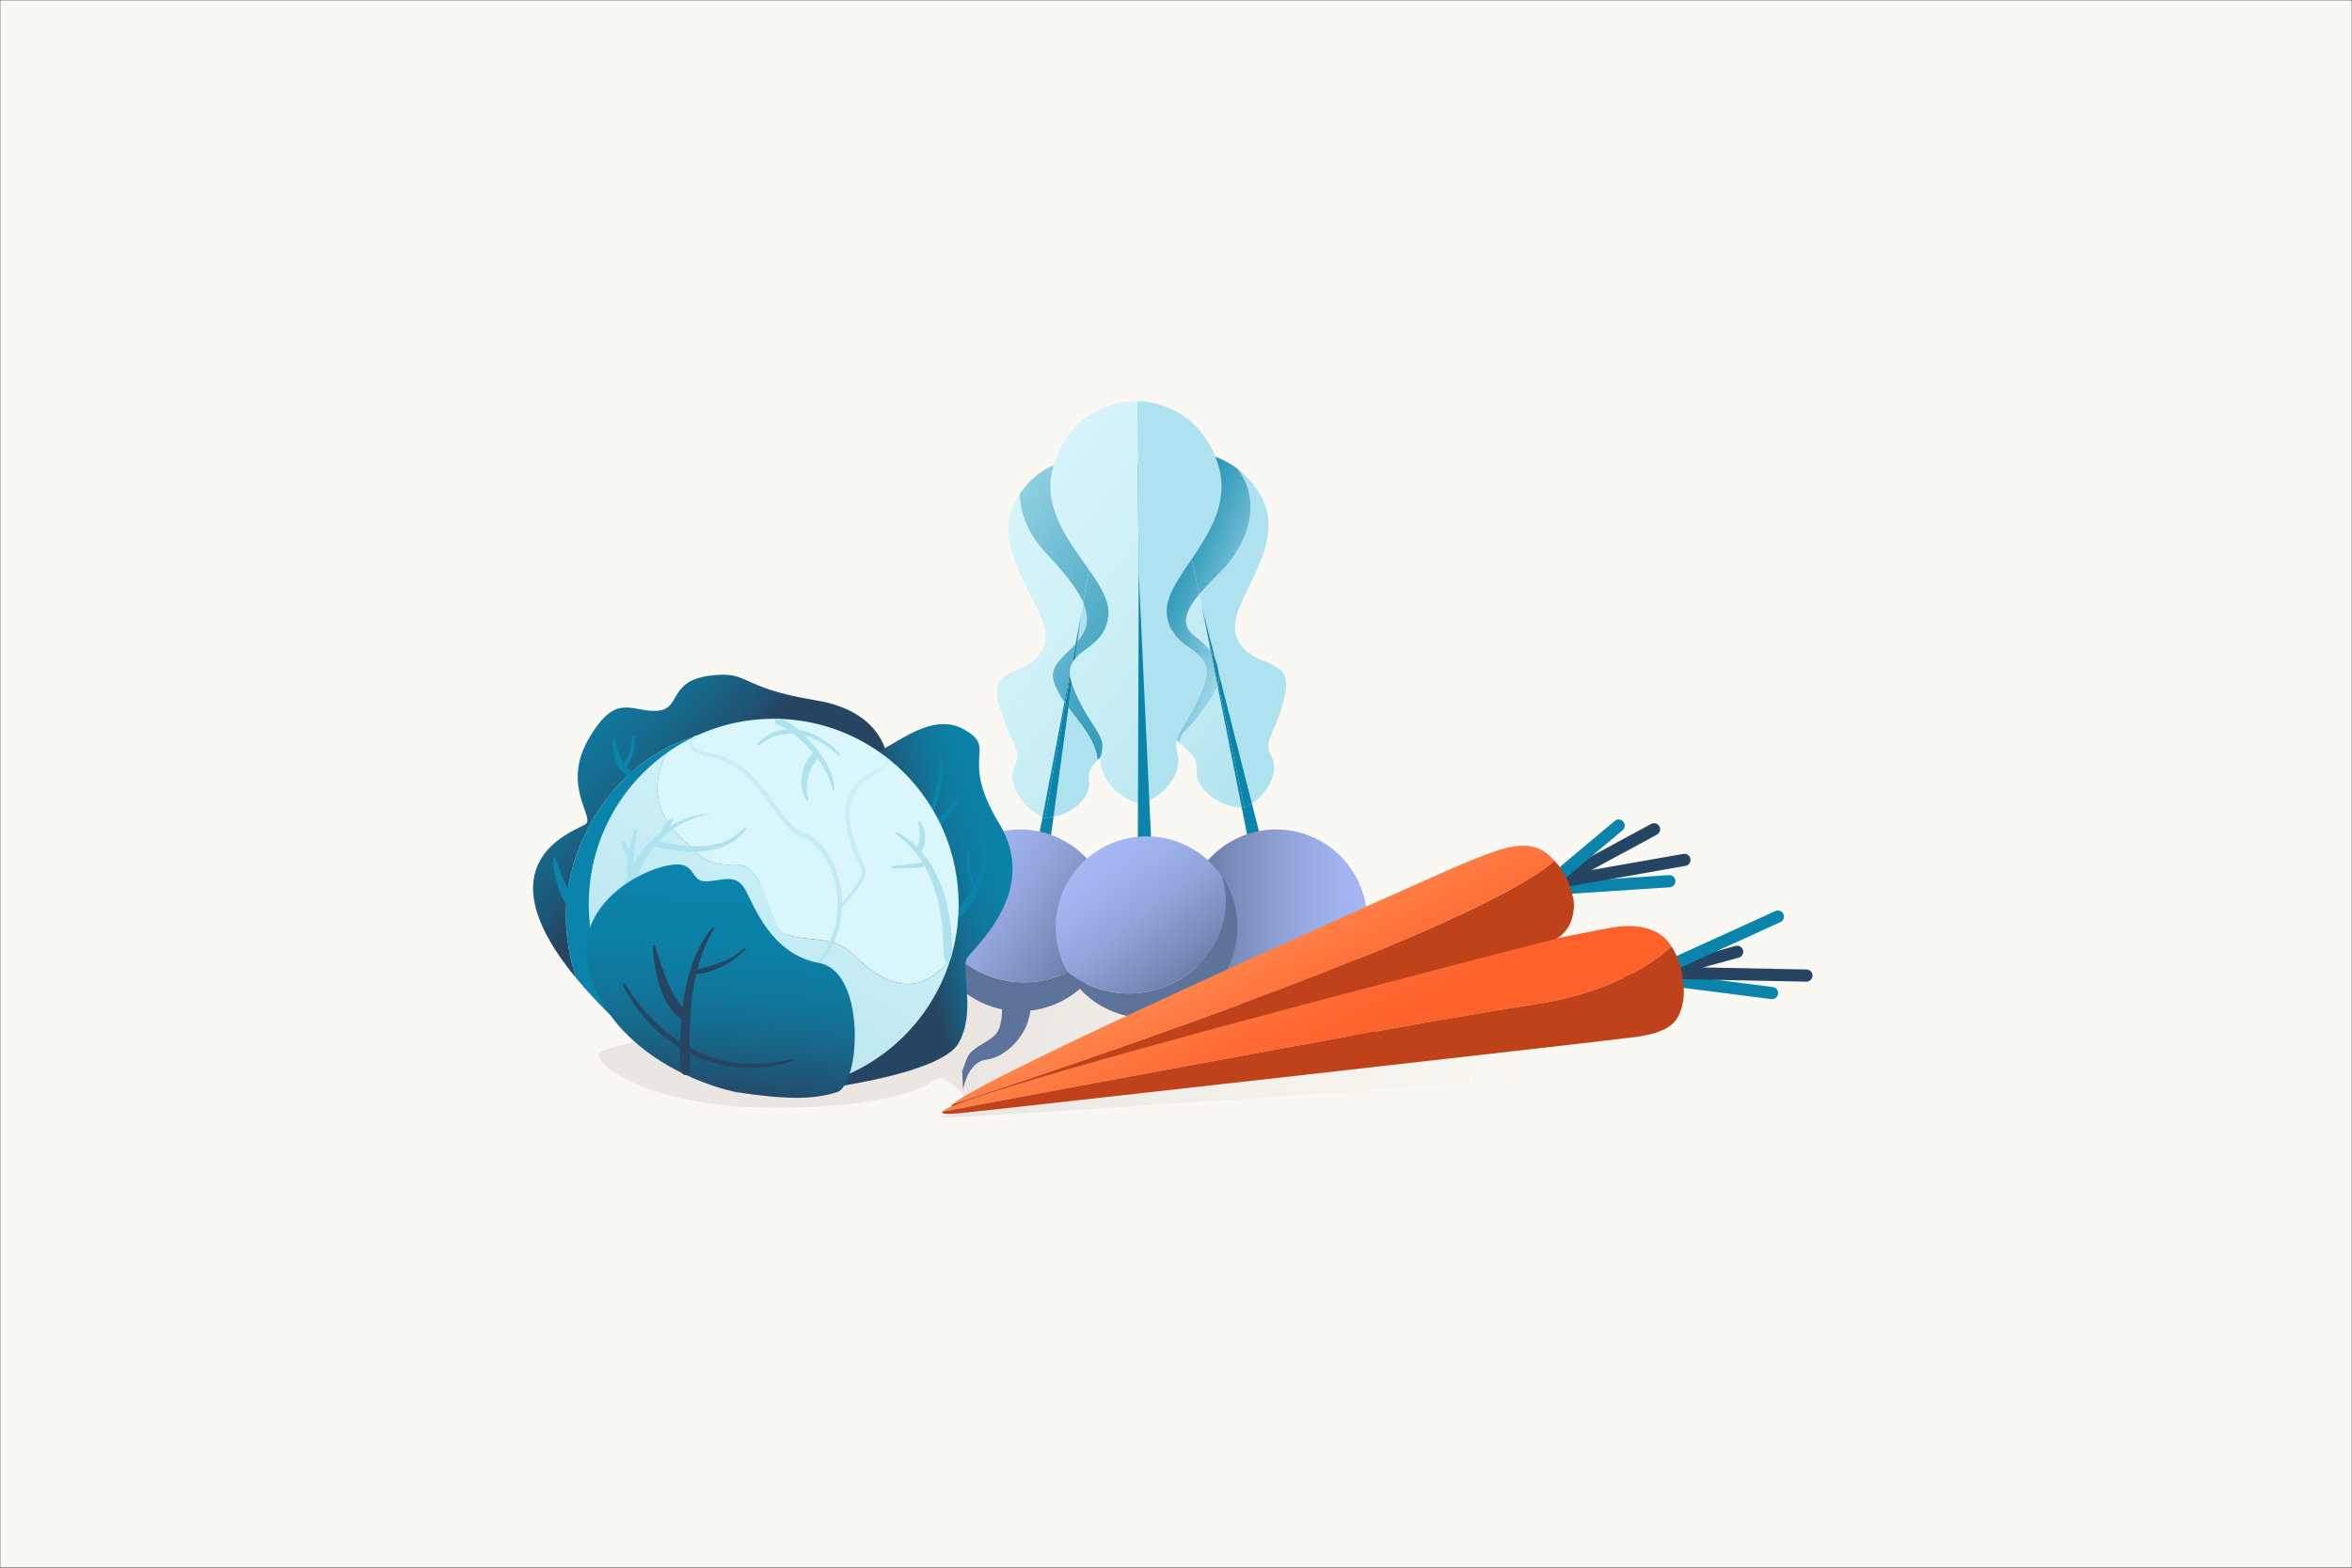 <svg width="1080" height="720" viewBox="0 0 1080 720" fill="none" xmlns="http://www.w3.org/2000/svg">
<rect x="0" y="0" width="1080" height="720" fill="#333333" stroke="none"/>
<g clip-path="url(#clip0_226_2321)">
<mask id="mask0_226_2321" style="mask-type:luminance" maskUnits="userSpaceOnUse" x="0" y="0" width="1080" height="720">
<path d="M1080 0H0V720H1080V0Z" fill="white"/>
</mask>
<g mask="url(#mask0_226_2321)">
<path d="M1080 0H0V720H1080V0Z" fill="#FAF8F2"/>
</g>
<g clip-path="url(#clip1_226_2321)">
<path d="M864 36H216V684H864V36Z" fill="#FAF8F2"/>
<path d="M300.176 477.971C300.176 477.971 290.308 477.43 276.047 482.877C269.432 485.403 291.514 507.676 351.25 508.643C410.985 509.61 426.831 497.357 426.831 497.357C426.831 497.357 431.354 493.697 434.059 495.925C436.764 498.153 447.584 503.795 442.97 510.521C442.97 510.521 429.852 512.156 432.273 513.27C434.695 514.384 753.212 492.212 753.212 492.212C753.212 492.212 798.828 489.666 793.948 483.301C789.069 476.936 775.671 469.728 745.998 464.421C716.326 459.114 469.7 422.621 422.521 431.532C375.341 440.443 300.176 477.971 300.176 477.971Z" fill="url(#paint0_linear_226_2321)"/>
<path d="M496.46 282.108L494.741 294.715C495.911 293.307 496.97 291.783 497.787 290.07C499.734 285.987 499.406 281.623 497.382 276.865L496.374 282.557L496.46 282.108Z" fill="#AFE2EF"/>
<path d="M540.325 244.365C536.022 219.125 514.17 212.656 508.964 211.463L497.382 276.866C499.406 281.623 499.734 285.988 497.787 290.07C496.97 291.783 495.911 293.307 494.741 294.715L490.608 325.033C496.247 332.653 502.962 339.84 504 349.084C507.11 345.895 511.767 341.916 517.003 333.981C527.111 318.663 505.298 318.139 505.925 301.449C506.551 284.76 545.216 273.065 540.325 244.365Z" fill="url(#paint1_linear_226_2321)"/>
<path d="M483.776 375.154C493.09 373.307 501.165 365.927 500.127 358.478C499.55 354.335 501.106 352.051 504 349.084C502.963 339.84 496.247 332.653 490.608 325.033L483.776 375.154Z" fill="#AFE2EF"/>
<path d="M497.382 276.865L508.964 211.463C508.251 211.3 507.842 211.233 507.842 211.233L507.839 211.254C505.561 210.75 481.954 206.115 468.173 226.986C468.406 234.419 470.935 244.094 479.899 253.67C488.098 262.428 494.483 270.05 497.382 276.865Z" fill="url(#paint2_linear_226_2321)"/>
<path d="M484.237 314.157C481.101 305.941 488.325 301.898 493.865 295.732L496.374 282.558L497.382 276.865C494.483 270.05 488.098 262.428 479.899 253.67C470.935 244.094 468.406 234.419 468.173 226.986C467.662 227.76 467.16 228.559 466.678 229.404C452.517 254.226 484.636 280.326 479.635 296.126C474.635 311.925 454.132 303.838 458.427 322.087C462.722 340.336 469.948 344.012 465.957 351.55C462.073 358.888 468.924 370.663 478.714 375.279L488.773 322.466C486.955 319.813 485.351 317.077 484.237 314.157Z" fill="url(#paint3_linear_226_2321)"/>
<path d="M484.237 314.157C485.351 317.077 486.955 319.813 488.773 322.466L493.865 295.732C488.325 301.898 481.101 305.941 484.237 314.157Z" fill="url(#paint4_linear_226_2321)"/>
<path d="M479.523 375.613L479.514 375.662C479.242 375.547 478.982 375.405 478.714 375.279L473.203 404.213L479.671 405.269L483.776 375.154C482.5 375.407 481.202 375.562 479.899 375.593C479.774 375.595 479.649 375.612 479.523 375.613Z" fill="#0B84AB"/>
<path d="M489.199 323.076C489.659 323.732 490.129 324.384 490.608 325.033L494.741 294.715C494.526 294.975 494.307 295.23 494.085 295.482L489.199 323.076Z" fill="#0B84AB"/>
<path d="M489.199 323.076L479.899 375.593C481.202 375.561 482.5 375.407 483.776 375.154L490.608 325.033C490.129 324.384 489.659 323.732 489.199 323.076Z" fill="#0B84AB"/>
<path d="M496.374 282.558L494.085 295.482C494.307 295.23 494.526 294.975 494.741 294.716L496.46 282.108L496.374 282.558Z" fill="#0B84AB"/>
<path d="M496.374 282.558L493.865 295.732C493.939 295.65 494.012 295.565 494.085 295.482L496.374 282.558Z" fill="#0B84AB"/>
<path d="M493.865 295.732L488.773 322.466C488.913 322.67 489.057 322.873 489.199 323.076L494.085 295.481C494.012 295.565 493.939 295.65 493.865 295.732Z" fill="#0B84AB"/>
<path d="M479.523 375.613C479.649 375.612 479.774 375.595 479.899 375.593L489.199 323.076C489.057 322.873 488.913 322.67 488.773 322.466L478.714 375.278C478.982 375.404 479.242 375.547 479.514 375.662L479.523 375.613Z" fill="#0B84AB"/>
<path d="M557.885 302.173L559.571 308.816C559.474 306.798 559.114 304.613 557.885 302.173Z" fill="#0B84AB"/>
<path d="M567.762 292.352C562.09 276.644 593.555 251.312 578.266 226.537C575.33 221.78 571.954 218.167 568.415 215.432C580.334 231.711 571.312 249.533 564.358 258.384C561.536 261.975 555.373 267.311 550.668 272.936L551.829 278.416L551.74 277.966L557.885 302.173C559.114 304.612 559.474 306.798 559.571 308.816L574.846 368.986C582.788 363.783 587.51 353.916 583.757 347.398C579.426 339.878 586.592 336.352 590.224 318.362C593.856 300.372 573.435 308.06 567.762 292.352Z" fill="#AFE2EF"/>
<path d="M548.305 291.892C551.83 294.519 554.258 296.9 555.93 299.085L551.829 278.416L550.668 272.937C545.036 279.67 541.495 286.819 548.305 291.892Z" fill="url(#paint5_linear_226_2321)"/>
<path d="M544.286 335.593C546.587 333.913 556.748 321.666 559.109 315.108L555.93 299.085C554.258 296.9 551.83 294.519 548.305 291.892C541.495 286.819 545.036 279.67 550.668 272.937L536.861 207.783C536.139 207.899 535.734 207.99 535.734 207.99L535.739 208.011C533.353 208.411 508.027 213.28 504.379 240.262C500.551 268.582 540.11 280.746 541.394 297.267C542.678 313.789 520.639 313.974 531.459 329.284C535.347 334.786 538.877 338.396 541.769 341.164C542.059 339.28 542.729 336.73 544.286 335.593Z" fill="url(#paint6_linear_226_2321)"/>
<path d="M544.286 335.593C542.729 336.73 542.059 339.28 541.769 341.164C546.924 346.098 550.042 348.344 549.48 353.779C548.628 362.038 559.393 370.388 570.199 370.998L559.109 315.108C556.748 321.666 546.587 333.913 544.286 335.593Z" fill="url(#paint7_linear_226_2321)"/>
<path d="M571.075 371.005L571.085 371.054C570.79 371.049 570.495 371.015 570.199 370.998L575.932 399.89L582.324 398.445L574.846 368.986C573.758 369.699 572.612 370.329 571.416 370.846C571.301 370.895 571.191 370.957 571.075 371.005Z" fill="#0B84AB"/>
<path d="M559.403 314.156C559.535 313.643 559.61 313.173 559.604 312.768C559.583 311.51 559.637 310.202 559.571 308.816L557.885 302.173C557.471 301.351 556.958 300.5 556.322 299.617L559.403 314.156Z" fill="#0B84AB"/>
<path d="M557.885 302.173L551.74 277.966L551.829 278.416L556.322 299.617C556.958 300.5 557.471 301.351 557.885 302.173Z" fill="#0B84AB"/>
<path d="M559.604 312.768C559.61 313.173 559.535 313.643 559.403 314.157L571.416 370.846C572.612 370.329 573.758 369.699 574.846 368.986L559.571 308.816C559.638 310.202 559.583 311.51 559.604 312.768Z" fill="#0B84AB"/>
<path d="M556.322 299.617L551.829 278.417L555.93 299.085C556.067 299.264 556.195 299.441 556.322 299.617Z" fill="#0B84AB"/>
<path d="M571.075 371.005C571.191 370.957 571.301 370.895 571.416 370.845L559.403 314.156C559.325 314.458 559.229 314.774 559.109 315.108L570.199 370.998C570.495 371.015 570.79 371.049 571.085 371.054L571.075 371.005Z" fill="#0B84AB"/>
<path d="M555.93 299.085L559.109 315.108C559.229 314.774 559.325 314.459 559.403 314.156L556.322 299.617C556.195 299.441 556.067 299.264 555.93 299.085Z" fill="#0B84AB"/>
<path d="M564.358 258.384C571.312 249.534 580.334 231.711 568.415 215.432C555.744 205.641 540.983 207.123 536.861 207.783L550.668 272.937C555.373 267.311 561.536 261.975 564.358 258.384Z" fill="url(#paint8_linear_226_2321)"/>
<path d="M535.806 282.581C533.34 264.321 569.236 242.732 559.12 212.705C550.222 186.298 527.519 184.303 522.174 184.206L523.886 369.047C534.476 366.281 543.36 354.738 540.634 345.816C537.868 336.763 545.6 334.296 552.719 315.344C559.839 296.391 538.272 300.84 535.806 282.581Z" fill="#AFE2EF"/>
<path d="M521.028 184.214L521.028 184.238C518.607 184.214 492.78 184.634 483.868 213.408C474.515 243.609 510.95 264.551 508.947 282.85C506.944 301.15 485.269 297.088 492.868 315.909C500.466 334.73 508.258 337.057 505.722 346.158C503.187 355.258 512.664 366.862 523.52 369.211L523.52 369.155C523.643 369.126 523.763 369.079 523.886 369.047L522.174 184.206C521.442 184.193 521.028 184.214 521.028 184.214Z" fill="url(#paint9_linear_226_2321)"/>
<path d="M522.41 401.556L522.917 263.764L529.316 401.409L522.41 401.556Z" fill="#0B84AB"/>
<path d="M602.515 447.361C580.329 456.973 554.972 447.751 545.879 426.763C545.252 425.316 544.728 423.851 544.286 422.374C544.412 406.362 553.788 391.16 569.426 384.385C590.574 375.222 615.146 384.939 624.309 406.087C626.233 410.528 627.314 415.12 627.643 419.689C624.012 431.497 615.141 441.89 602.515 447.361Z" fill="url(#paint10_linear_226_2321)"/>
<path d="M544.286 422.374C544.728 423.851 545.252 425.316 545.879 426.763C554.972 447.751 580.329 456.973 602.515 447.361C615.142 441.891 624.012 431.497 627.643 419.689C628.877 436.876 619.314 453.732 602.607 460.971C581.458 470.133 556.886 460.417 547.724 439.268C545.336 433.758 544.242 428.016 544.286 422.374Z" fill="#5E7399"/>
<path d="M611.264 449.571C611.264 449.571 611.556 457.775 614.846 463.015C618.136 468.254 628.271 468.307 631.355 473.635L634.44 478.964C634.44 478.964 635.217 484.181 635.421 487.425C635.421 487.425 631.4 475.282 622.609 475.758C613.818 476.235 600.893 467.394 598.69 455.018C596.487 442.643 611.264 449.571 611.264 449.571Z" fill="#BF421B"/>
<path d="M459.926 458.964C459.926 458.964 460.978 467.106 458.588 472.813C456.197 478.519 446.208 480.226 444.035 485.987L441.862 491.748C441.862 491.748 441.947 497.022 442.276 500.256C442.276 500.256 444.259 487.619 453.01 486.653C461.761 485.687 473.068 474.854 473.22 462.285C473.372 449.716 459.926 458.964 459.926 458.964Z" fill="#5E7399"/>
<path d="M510.188 422.374C509.746 423.851 509.222 425.316 508.595 426.763C499.502 447.751 474.145 456.973 451.959 447.361C439.333 441.891 430.462 431.497 426.831 419.689C425.597 436.876 435.16 453.732 451.867 460.971C473.016 470.133 497.588 460.417 506.75 439.268C509.138 433.758 510.232 428.016 510.188 422.374Z" fill="#5E7399"/>
<path d="M451.959 447.361C474.145 456.973 499.502 447.751 508.595 426.763C509.222 425.316 509.746 423.851 510.188 422.374C510.062 406.362 500.686 391.16 485.048 384.385C463.9 375.222 439.328 384.939 430.165 406.087C428.241 410.528 427.16 415.12 426.831 419.689C430.462 431.497 439.333 441.89 451.959 447.361Z" fill="url(#paint11_linear_226_2321)"/>
<path d="M561.085 402.512C561.533 403.987 561.907 405.498 562.185 407.05C566.212 429.566 550.182 451.27 526.381 455.527C512.835 457.95 499.698 454.194 490.144 446.362C498.618 461.366 515.905 470.124 533.829 466.918C556.517 462.86 571.62 441.178 567.562 418.49C566.504 412.579 564.242 407.189 561.085 402.512Z" fill="#5E7399"/>
<path d="M526.381 455.527C550.182 451.27 566.212 429.566 562.185 407.05C561.907 405.498 561.533 403.987 561.085 402.512C552.128 389.24 535.91 381.757 519.134 384.758C496.446 388.816 481.343 410.498 485.401 433.186C486.253 437.95 487.891 442.374 490.144 446.362C499.698 454.194 512.835 457.95 526.381 455.527Z" fill="url(#paint12_linear_226_2321)"/>
<path d="M710.043 411.219C708.585 411.219 707.357 410.086 707.261 408.61C707.158 407.071 708.324 405.741 709.863 405.64L766.346 401.924C767.869 401.833 769.215 402.987 769.316 404.527C769.418 406.066 768.252 407.396 766.713 407.497L710.23 411.213C710.168 411.217 710.106 411.219 710.043 411.219Z" fill="#0B84AB"/>
<path d="M697.817 411.065L758.177 378.415C759.529 377.682 761.226 378.185 761.961 379.543C762.695 380.899 762.19 382.594 760.833 383.328L730.758 399.596L772.97 392.167C774.488 391.9 775.937 392.915 776.204 394.433C776.472 395.952 775.457 397.4 773.939 397.668L697.817 411.065Z" fill="#264562"/>
<path d="M708.924 410.752C708.126 410.752 707.335 410.412 706.783 409.753C705.792 408.571 705.947 406.81 707.129 405.819L741.474 377.027C742.656 376.037 744.419 376.191 745.408 377.374C746.399 378.556 746.244 380.317 745.062 381.308L710.717 410.099C710.194 410.537 709.557 410.752 708.924 410.752Z" fill="#0B84AB"/>
<path d="M722.66 417.529C723.096 413.848 721.652 408.87 720.104 405.074C718.634 401.469 716.411 398.141 713.803 395.319C677.238 426.857 497.095 487.551 437.532 507.075C435.608 508.826 437.083 509.191 442.918 507.761C452.002 505.535 698.207 437.633 703.883 435.935C718.417 431.585 721.705 425.591 722.66 417.529Z" fill="#BF421B"/>
<path d="M688.236 390.425C679.821 393.104 668.355 398.103 668.355 398.103C668.355 398.103 549.77 450.538 482.297 483.181C458.691 494.602 441.359 503.592 437.532 507.075C497.095 487.551 677.238 426.857 713.803 395.319C708.831 389.939 702.986 385.727 688.236 390.425Z" fill="url(#paint13_linear_226_2321)"/>
<path d="M813.685 458.884C813.568 458.884 813.448 458.877 813.328 458.861L757.103 451.671C755.573 451.475 754.491 450.076 754.687 448.546C754.883 447.017 756.286 445.937 757.811 446.13L814.036 453.321C815.566 453.517 816.648 454.916 816.452 456.445C816.271 457.855 815.069 458.884 813.685 458.884Z" fill="#0B84AB"/>
<path d="M829.486 450.852C829.467 450.852 829.447 450.852 829.429 450.851L743.008 449.117L796.955 434.446C798.442 434.043 799.977 434.92 800.383 436.408C800.787 437.896 799.909 439.431 798.421 439.836L781.961 444.312L829.541 445.267C831.083 445.298 832.308 446.573 832.276 448.115C832.247 449.638 831.002 450.852 829.486 450.852Z" fill="#264562"/>
<path d="M756.496 451.027C755.435 451.027 754.42 450.419 753.952 449.391C753.313 447.988 753.933 446.331 755.336 445.692L815.218 418.419C816.625 417.78 818.277 418.4 818.917 419.803C819.556 421.206 818.937 422.862 817.534 423.502L757.652 450.775C757.276 450.946 756.883 451.027 756.496 451.027Z" fill="#0B84AB"/>
<path d="M767.533 434.707C762.484 426.228 751.885 423.76 738.891 426.228C723.813 429.092 716.827 430.564 716.827 430.564C716.827 430.564 572.309 467.419 489.361 491.415C457.62 500.597 434.916 507.891 432.752 510.521C509.927 495.996 663.28 467.354 703.277 461.52C738.257 456.417 757.965 443.324 767.533 434.707Z" fill="url(#paint14_linear_226_2321)"/>
<path d="M772.894 459.476C773.531 455.475 772.965 450.984 772.229 446.639C771.504 442.362 769.812 438.267 767.533 434.707C757.965 443.324 738.257 456.417 703.277 461.52C663.28 467.354 509.927 495.996 432.752 510.521C431.943 511.505 433.986 511.841 439.53 511.374C450.141 510.48 745.951 477.209 752.703 476.04C766.53 473.647 771.246 469.828 772.894 459.476Z" fill="#BF421B"/>
<path d="M260.389 411.326C264.462 375.543 291.911 342.574 326.445 336.437C326.445 336.437 375.345 335.172 401.188 360.359L280.22 466.193C274.011 460.069 268.8 454.376 264.428 449.068C261.071 438.486 258.778 425.47 260.389 411.326Z" fill="#0B84AB"/>
<path d="M269.08 378.354C272.918 375.032 257.858 360.719 270.344 339.249C282.83 317.779 289.685 326.981 301.397 326.47C313.109 325.958 306.489 312.923 325.585 310.367C344.681 307.811 338.316 315.735 374.471 321.613C410.627 327.492 408.081 354.329 408.081 354.329L401.188 360.359C375.345 335.172 326.445 336.437 326.445 336.437C291.911 342.574 264.462 375.543 260.389 411.326C258.778 425.47 261.071 438.486 264.428 449.068C219.293 394.266 265.58 381.384 269.08 378.354Z" fill="url(#paint15_linear_226_2321)"/>
<path d="M269.406 423.114C265.831 423.976 263.827 420.658 261.902 418.347C257.546 412.523 255.122 405.521 254.251 398.385C254.13 396.971 254.041 395.56 254 394.155L254.998 393.99C256.778 399.113 258.562 404.244 261.235 408.968C263.128 412.412 265.37 415.619 268.128 418.362C269.211 419.44 269.733 420.526 269.92 422.243C269.92 422.243 269.406 423.114 269.406 423.114Z" fill="#0B84AB"/>
<path d="M291.281 357.105C289.107 357.57 287.598 356.173 286.223 354.807C282.296 350.907 280.855 345.128 281.525 339.765C281.525 339.765 282.537 339.755 282.537 339.755L283 342.226C283.833 346.111 285.432 349.928 288.313 352.693C289.516 353.884 290.822 354.462 291.622 356.153C291.622 356.153 291.281 357.105 291.281 357.105Z" fill="#0B84AB"/>
<path d="M286.22 353.182C286.327 353.179 286.334 352.834 286.187 352.671C286.036 352.43 285.656 352.419 285.444 352.529C285.595 351.376 286.683 350.395 287.18 349.308C289.087 345.896 290.3 342.068 290.364 338.137L291.373 338.074C292.028 342.959 290.447 347.967 287.763 352.039C287.382 352.657 286.824 353.172 286.142 353.462C285.936 353.608 285.491 353.625 285.316 353.356C285.132 353.122 285.197 352.809 285.332 352.698L286.22 353.182Z" fill="#0B84AB"/>
<path d="M373.517 500.599C373.517 500.599 431.808 493.881 440.186 479.057C448.564 464.233 440.671 444.808 444.236 439.696C447.801 434.584 477.591 409.025 458.749 378.099C439.908 347.172 458.749 343.85 442.454 334.904C426.158 325.958 408.335 345.383 398.405 346.917C388.475 348.45 331.06 463.866 373.517 500.599Z" fill="url(#paint16_linear_226_2321)"/>
<path d="M433.014 348.646C433.101 360.448 429.979 372.229 424.826 382.804C424.826 382.804 424.216 382.12 424.216 382.12C427.209 379.979 429.886 377.318 432.41 374.606C434.997 371.821 437.298 368.75 439.752 365.827C439.752 365.827 440.62 366.345 440.62 366.345C439.088 369.991 437.008 373.385 434.419 376.39C431.633 379.609 428.089 382.772 423.644 383.209C423.644 383.209 423.896 382.406 423.896 382.406C426.519 374.106 429.1 365.769 430.76 357.217C431.296 354.37 431.687 351.505 432.003 348.615L433.014 348.646Z" fill="#0B84AB"/>
<path d="M437.323 420.861C438.382 417.676 440.994 416.521 442.728 413.952C447.275 408.227 449.928 401.131 451.197 393.966C451.449 392.497 451.614 391.008 451.863 389.515L452.874 389.532C453.54 398.867 451.222 408.557 445.465 416.072C443.352 418.497 441.581 421.7 437.846 421.727C437.846 421.726 437.323 420.861 437.323 420.861Z" fill="#0B84AB"/>
<path d="M447.43 409.283C446.211 408.131 445.95 406.472 445.353 404.991C443.867 400.479 443.538 395.59 444.479 390.933C444.479 390.933 445.474 391.109 445.474 391.109C444.851 395.608 445.303 400.23 446.742 404.535C447.124 406.011 448.046 407.26 448.301 408.767C448.3 408.767 447.43 409.283 447.43 409.283Z" fill="#0B84AB"/>
<path d="M388.969 436.118C380.567 429.472 366.563 432.795 359.688 428.194C352.814 423.594 351.541 395.99 337.028 397.012C322.515 398.035 317.932 389.345 317.932 389.345C297.374 373.607 300.184 356.994 306.151 345.831C320.019 335.941 336.958 330.106 355.265 330.106C402.166 330.106 440.186 368.272 440.186 415.352C440.186 424.156 438.855 432.647 436.387 440.635C415.927 465.717 396.507 442.079 388.969 436.118Z" fill="#D9F6FA"/>
<path d="M306.151 345.831C300.184 356.994 297.374 373.607 317.932 389.344C317.932 389.344 322.515 398.034 337.028 397.012C351.541 395.99 352.814 423.594 359.688 428.194C366.563 432.795 380.567 429.472 388.969 436.117C396.507 442.079 415.927 465.716 436.387 440.635C425.656 475.37 393.396 500.599 355.265 500.599C308.364 500.599 270.344 462.432 270.344 415.352C270.344 386.649 284.491 361.279 306.151 345.831Z" fill="url(#paint17_linear_226_2321)"/>
<path d="M320.231 338.56C312.453 343.077 323.984 345.326 327.797 346.158C330.759 346.781 333.643 347.828 336.322 349.253C347.077 354.979 353.161 365.962 360.386 375.169C362.65 377.945 365.037 380.545 368.187 382.106C373.311 383.767 377.455 387.693 380.229 392.184C386.626 402.447 388.246 415.358 385.029 426.948C383.459 432.75 380.487 438.149 376.549 442.602L375.761 441.978C379.035 437.175 381.752 432.024 383.219 426.45C386.205 415.415 384.554 403.008 378.414 393.348C375.712 389.067 372.026 385.728 367.213 384.123C363.74 382.422 360.982 379.444 358.659 376.561C350.049 365.298 342.26 351.323 327.37 348.085C323.58 347.23 311.829 344.293 317.786 338.854C318.413 338.349 319.075 337.981 319.802 337.651L320.231 338.56Z" fill="url(#paint18_linear_226_2321)"/>
<path d="M384.796 403.882L386.17 416.524L385.307 416.224C389.11 411.903 393.146 407.485 395.482 402.185C395.801 401.301 396.045 400.481 395.806 399.712C395.707 399.407 395.199 398.385 395.057 398.055C388.793 385.673 382.888 367.413 395.884 357.213C398.645 355.169 401.931 354.166 404.524 352.039C405.769 351.03 406.774 349.763 407.674 348.391L408.565 348.869C407.13 352.068 404.272 354.572 401.24 356.169C391.723 360.687 388.677 371.11 390.911 380.85C392.141 387.2 394.925 393.198 397.471 399.123C398.805 404.486 388.847 413.953 385.28 417.697C385.28 417.697 385.164 416.634 385.164 416.634L383.79 403.991L384.796 403.882Z" fill="url(#paint19_linear_226_2321)"/>
<path d="M434.466 442.242C433.109 439.385 433.198 436.683 433.187 433.921C433.138 431.169 432.967 428.419 432.686 425.682C431.09 409.534 425.292 392.429 411.248 383.041C411.248 383.041 411.761 382.169 411.761 382.169C427.574 390.26 434.679 408.479 436.541 425.264C436.86 428.11 437.064 430.966 437.14 433.828C437.246 436.678 437.28 439.598 435.473 442.338L434.466 442.242Z" fill="#AFE2EF"/>
<path d="M425.693 397.201C425.494 397.696 425.149 397.837 424.807 397.885C422.432 398.351 419.999 398.621 417.591 398.764C414.841 398.936 412.091 398.932 409.35 398.796L409.327 397.785C414.29 397.271 419.531 396.907 424.411 395.934C424.739 395.85 425.058 395.835 425.529 396.203L425.693 397.201Z" fill="#AFE2EF"/>
<path d="M421.146 390.291C420.966 389.758 420.853 389.538 420.919 389.294C422.979 385.746 422.687 381.375 421.371 377.574C421.371 377.574 422.259 377.089 422.259 377.089C422.991 378.081 423.646 379.172 424.065 380.374C425.28 383.71 425.187 387.845 423.116 390.838C422.852 391.086 422.344 391.317 421.691 391.143L421.146 390.291Z" fill="#AFE2EF"/>
<path d="M286.242 407.338C291.786 389.701 306.672 374.767 325.741 373.833C325.741 373.832 325.77 374.1 325.77 374.1C310.067 376.236 298.021 387.863 292.766 402.42C292.021 404.4 291.356 406.541 290.955 408.451L286.242 407.338Z" fill="#AFE2EF"/>
<path d="M290.07 403.917C289.024 403.733 288.673 403.176 288.43 402.637C287.979 401.099 287.933 399.482 287.953 397.935C288.176 392.022 289.726 386.282 291.688 380.773C291.688 380.773 292.667 381.029 292.667 381.029C292.108 384.824 291.408 388.568 291.002 392.373C290.695 395.536 290.309 398.77 291.048 401.847C291.263 402.499 290.531 403.364 290.07 403.917Z" fill="#AFE2EF"/>
<path d="M289.78 393.901C288.47 394.237 288.27 393.467 287.655 392.737C286.292 390.856 285.033 388.493 285.527 386.081C285.528 386.081 286.539 386.081 286.539 386.081C287.372 388.243 288.977 390.066 290.459 391.842C290.66 392.118 290.76 392.48 290.502 393.192L289.78 393.901Z" fill="#AFE2EF"/>
<path d="M304.037 383.315C303.104 382.336 303.678 381.786 304.015 380.893C304.99 378.785 306.433 376.529 308.781 375.784C308.781 375.784 309.274 376.668 309.274 376.668C307.795 378.448 306.99 380.742 306.165 382.902C306.023 383.212 305.755 383.476 305.008 383.598L304.037 383.315Z" fill="#AFE2EF"/>
<path d="M299.26 386.359C299.972 385.669 300.444 385.719 300.89 385.884L302.264 386.263C315.368 389.463 332.497 391.324 342.05 379.751C342.05 379.751 342.873 380.339 342.873 380.339C341.773 382.003 340.448 383.533 338.918 384.85C329.372 392.654 315.853 392.03 304.441 389.703C303.031 389.413 301.5 389.018 300.104 388.638C299.616 388.532 299.153 388.312 298.94 387.319L299.26 386.359Z" fill="#AFE2EF"/>
<path d="M355.936 330.853C357.46 327.991 364.851 333.64 366.445 334.963C373.837 341.384 383.224 352.717 383.185 362.922C383.184 362.922 382.173 362.903 382.173 362.903C381.572 353.293 366.299 335.376 357.04 332.929C356.51 332.781 356.341 332.47 355.985 331.863C355.985 331.863 355.936 330.853 355.936 330.853Z" fill="#AFE2EF"/>
<path d="M385.294 347.186C374.509 337.169 360.897 332.51 348.313 342.429C348.313 342.429 347.64 341.674 347.64 341.674C355.79 332.814 368.263 333.218 377.803 339.551C380.86 341.489 383.633 343.789 386.04 346.503C386.04 346.503 385.294 347.186 385.294 347.186Z" fill="#AFE2EF"/>
<path d="M375.833 346.159C376.165 347.599 375.666 348.141 374.919 349.046C370.835 354.189 369.474 360.972 371.276 367.313C371.276 367.313 370.346 367.71 370.346 367.71C369.365 365.941 368.532 364.002 368.22 361.919C367.445 357.749 368.426 353.326 370.462 349.639C370.989 348.721 371.551 347.825 372.185 346.978C372.807 346.146 373.366 345.127 375.149 345.414L375.833 346.159Z" fill="#AFE2EF"/>
<path d="M338.189 501.606C338.189 501.606 294.799 493.697 275.364 458.602C255.929 423.507 286.212 403.24 303.387 398.297C320.562 393.354 316.042 404.229 323.274 404.723C330.505 405.218 337.737 400.275 342.257 408.678C346.776 417.081 354.46 438.335 376.155 442.29C397.85 446.244 395.138 498.145 384.29 501.606C373.443 505.066 361.24 505.066 338.189 501.606Z" fill="url(#paint20_linear_226_2321)"/>
<path d="M286.813 451.712C298.537 471.098 318.349 487.09 341.61 488.479C349.221 488.918 356.911 488.078 364.389 486.238L364.663 487.212C357.228 489.54 349.375 490.734 341.502 490.47C325.675 489.904 310.498 482.476 299.522 471.213C294.043 465.583 289.307 459.249 285.906 452.161L286.813 451.712Z" fill="#264562"/>
<path d="M316.868 467.426C314.132 470.15 310.914 466.883 309.061 464.809C302.312 456.176 300.432 444.98 299.678 434.38C299.679 434.38 300.674 434.2 300.674 434.2C301.756 437.239 302.611 440.3 303.683 443.28C304.659 446.259 305.791 449.188 307.024 452.052C309.104 456.702 311.424 461.318 315.59 464.197C316.018 464.686 316.283 465.248 316.797 466.417L316.868 467.426Z" fill="#264562"/>
<path d="M318.469 445.978C320.459 444.725 322.603 444.653 324.683 444.042C328.858 442.952 332.974 441.486 336.698 439.263C337.401 438.855 338.76 437.94 339.404 437.442C340.269 436.786 341.197 436.157 341.817 435.25C341.817 435.249 342.533 435.964 342.533 435.964C341.513 436.52 340.912 437.511 340.002 438.177L338.724 439.274C336.5 440.971 334.149 442.598 331.617 443.815C329.596 444.826 327.495 445.69 325.324 446.338C323.148 446.902 320.956 447.752 318.555 446.986L318.469 445.978Z" fill="#264562"/>
<path d="M314.416 493.736C313.275 493.24 312.663 492.674 312.547 491.644C312.547 491.644 312.434 489.422 312.434 489.422C312.374 487.942 312.325 486.463 312.302 484.985C312.183 465.411 314.211 441.304 327.291 425.779C327.291 425.779 328.087 426.404 328.087 426.404C316.802 443.805 316.157 468.988 316.839 489.21C316.82 489.928 317.218 491.799 316.689 492.461C316.45 492.838 316.115 493.223 315.424 493.642L314.416 493.736Z" fill="#264562"/>
</g>
</g>
<defs>
<linearGradient id="paint0_linear_226_2321" x1="715.505" y1="535.433" x2="453.447" y2="463.009" gradientUnits="userSpaceOnUse">
<stop stop-color="#FAF8F2"/>
<stop offset="0.514" stop-color="#F4F1EB"/>
<stop offset="1" stop-color="#EBE6E1"/>
</linearGradient>
<linearGradient id="paint1_linear_226_2321" x1="433.975" y1="225.911" x2="608.363" y2="351.699" gradientUnits="userSpaceOnUse">
<stop stop-color="#AFE2EF"/>
<stop offset="0.054" stop-color="#A1DAE9"/>
<stop offset="0.291" stop-color="#6CBBD3"/>
<stop offset="0.512" stop-color="#42A3C1"/>
<stop offset="0.711" stop-color="#2392B5"/>
<stop offset="0.88" stop-color="#1187AD"/>
<stop offset="1" stop-color="#0B84AB"/>
</linearGradient>
<linearGradient id="paint2_linear_226_2321" x1="448.997" y1="205.086" x2="623.385" y2="330.874" gradientUnits="userSpaceOnUse">
<stop stop-color="#AFE2EF"/>
<stop offset="0.054" stop-color="#A1DAE9"/>
<stop offset="0.291" stop-color="#6CBBD3"/>
<stop offset="0.512" stop-color="#42A3C1"/>
<stop offset="0.711" stop-color="#2392B5"/>
<stop offset="0.88" stop-color="#1187AD"/>
<stop offset="1" stop-color="#0B84AB"/>
</linearGradient>
<linearGradient id="paint3_linear_226_2321" x1="576.882" y1="380.006" x2="418.482" y2="259.724" gradientUnits="userSpaceOnUse">
<stop stop-color="#AFE2EF"/>
<stop offset="0.292" stop-color="#C0EAF3"/>
<stop offset="0.706" stop-color="#D2F2F8"/>
<stop offset="1" stop-color="#D9F6FA"/>
</linearGradient>
<linearGradient id="paint4_linear_226_2321" x1="422.878" y1="259.732" x2="597.266" y2="385.52" gradientUnits="userSpaceOnUse">
<stop stop-color="#AFE2EF"/>
<stop offset="0.054" stop-color="#A1DAE9"/>
<stop offset="0.291" stop-color="#6CBBD3"/>
<stop offset="0.512" stop-color="#42A3C1"/>
<stop offset="0.711" stop-color="#2392B5"/>
<stop offset="0.88" stop-color="#1187AD"/>
<stop offset="1" stop-color="#0B84AB"/>
</linearGradient>
<linearGradient id="paint5_linear_226_2321" x1="613.528" y1="331.746" x2="455.128" y2="211.464" gradientUnits="userSpaceOnUse">
<stop stop-color="#AFE2EF"/>
<stop offset="0.292" stop-color="#C0EAF3"/>
<stop offset="0.706" stop-color="#D2F2F8"/>
<stop offset="1" stop-color="#D9F6FA"/>
</linearGradient>
<linearGradient id="paint6_linear_226_2321" x1="574.621" y1="289.064" x2="512.362" y2="263.335" gradientUnits="userSpaceOnUse">
<stop stop-color="#AFE2EF"/>
<stop offset="0.054" stop-color="#A1DAE9"/>
<stop offset="0.291" stop-color="#6CBBD3"/>
<stop offset="0.512" stop-color="#42A3C1"/>
<stop offset="0.711" stop-color="#2392B5"/>
<stop offset="0.88" stop-color="#1187AD"/>
<stop offset="1" stop-color="#0B84AB"/>
</linearGradient>
<linearGradient id="paint7_linear_226_2321" x1="588.893" y1="364.189" x2="430.493" y2="243.907" gradientUnits="userSpaceOnUse">
<stop stop-color="#AFE2EF"/>
<stop offset="0.292" stop-color="#C0EAF3"/>
<stop offset="0.706" stop-color="#D2F2F8"/>
<stop offset="1" stop-color="#D9F6FA"/>
</linearGradient>
<linearGradient id="paint8_linear_226_2321" x1="588.515" y1="255.444" x2="526.256" y2="229.714" gradientUnits="userSpaceOnUse">
<stop stop-color="#AFE2EF"/>
<stop offset="0.054" stop-color="#A1DAE9"/>
<stop offset="0.291" stop-color="#6CBBD3"/>
<stop offset="0.512" stop-color="#42A3C1"/>
<stop offset="0.711" stop-color="#2392B5"/>
<stop offset="0.88" stop-color="#1187AD"/>
<stop offset="1" stop-color="#0B84AB"/>
</linearGradient>
<linearGradient id="paint9_linear_226_2321" x1="606.239" y1="341.345" x2="447.84" y2="221.063" gradientUnits="userSpaceOnUse">
<stop stop-color="#AFE2EF"/>
<stop offset="0.292" stop-color="#C0EAF3"/>
<stop offset="0.706" stop-color="#D2F2F8"/>
<stop offset="1" stop-color="#D9F6FA"/>
</linearGradient>
<linearGradient id="paint10_linear_226_2321" x1="544.286" y1="416.051" x2="627.643" y2="416.051" gradientUnits="userSpaceOnUse">
<stop stop-color="#5E7399"/>
<stop offset="0.277" stop-color="#7A8DBC"/>
<stop offset="0.57" stop-color="#92A4DA"/>
<stop offset="0.822" stop-color="#A0B2EC"/>
<stop offset="1" stop-color="#A6B7F3"/>
</linearGradient>
<linearGradient id="paint11_linear_226_2321" x1="507.753" y1="442.952" x2="437.023" y2="394.246" gradientUnits="userSpaceOnUse">
<stop stop-color="#5E7399"/>
<stop offset="0.277" stop-color="#7A8DBC"/>
<stop offset="0.57" stop-color="#92A4DA"/>
<stop offset="0.822" stop-color="#A0B2EC"/>
<stop offset="1" stop-color="#A6B7F3"/>
</linearGradient>
<linearGradient id="paint12_linear_226_2321" x1="550.714" y1="457.86" x2="502.432" y2="393.484" gradientUnits="userSpaceOnUse">
<stop stop-color="#5E7399"/>
<stop offset="0.277" stop-color="#7A8DBC"/>
<stop offset="0.57" stop-color="#92A4DA"/>
<stop offset="0.822" stop-color="#A0B2EC"/>
<stop offset="1" stop-color="#A6B7F3"/>
</linearGradient>
<linearGradient id="paint13_linear_226_2321" x1="548.285" y1="397.361" x2="598.261" y2="495.619" gradientUnits="userSpaceOnUse">
<stop stop-color="#FFB275"/>
<stop offset="0.225" stop-color="#FF975D"/>
<stop offset="0.54" stop-color="#FF7941"/>
<stop offset="0.809" stop-color="#FF6731"/>
<stop offset="1" stop-color="#FF612B"/>
</linearGradient>
<linearGradient id="paint14_linear_226_2321" x1="559.076" y1="391.872" x2="609.052" y2="490.131" gradientUnits="userSpaceOnUse">
<stop stop-color="#FFB275"/>
<stop offset="0.225" stop-color="#FF975D"/>
<stop offset="0.54" stop-color="#FF7941"/>
<stop offset="0.809" stop-color="#FF6731"/>
<stop offset="1" stop-color="#FF612B"/>
</linearGradient>
<linearGradient id="paint15_linear_226_2321" x1="313.567" y1="373.585" x2="230.026" y2="294.491" gradientUnits="userSpaceOnUse">
<stop stop-color="#264562"/>
<stop offset="0.12" stop-color="#1E5575"/>
<stop offset="0.308" stop-color="#166A8C"/>
<stop offset="0.508" stop-color="#0F789D"/>
<stop offset="0.727" stop-color="#0C81A7"/>
<stop offset="1" stop-color="#0B84AB"/>
</linearGradient>
<linearGradient id="paint16_linear_226_2321" x1="415.988" y1="414.373" x2="474.752" y2="397.855" gradientUnits="userSpaceOnUse">
<stop stop-color="#264562"/>
<stop offset="0.12" stop-color="#1E5575"/>
<stop offset="0.308" stop-color="#166A8C"/>
<stop offset="0.508" stop-color="#0F789D"/>
<stop offset="0.727" stop-color="#0C81A7"/>
<stop offset="1" stop-color="#0B84AB"/>
</linearGradient>
<linearGradient id="paint17_linear_226_2321" x1="311.657" y1="495.359" x2="409.492" y2="315.888" gradientUnits="userSpaceOnUse">
<stop stop-color="#AFE2EF"/>
<stop offset="0.292" stop-color="#C0EAF3"/>
<stop offset="0.706" stop-color="#D2F2F8"/>
<stop offset="1" stop-color="#D9F6FA"/>
</linearGradient>
<linearGradient id="paint18_linear_226_2321" x1="331.934" y1="434.655" x2="386.569" y2="287.267" gradientUnits="userSpaceOnUse">
<stop stop-color="#AFE2EF"/>
<stop offset="0.292" stop-color="#C0EAF3"/>
<stop offset="0.706" stop-color="#D2F2F8"/>
<stop offset="1" stop-color="#D9F6FA"/>
</linearGradient>
<linearGradient id="paint19_linear_226_2321" x1="369.459" y1="448.565" x2="424.094" y2="301.177" gradientUnits="userSpaceOnUse">
<stop stop-color="#AFE2EF"/>
<stop offset="0.292" stop-color="#C0EAF3"/>
<stop offset="0.706" stop-color="#D2F2F8"/>
<stop offset="1" stop-color="#D9F6FA"/>
</linearGradient>
<linearGradient id="paint20_linear_226_2321" x1="326.114" y1="505.102" x2="335.961" y2="404.408" gradientUnits="userSpaceOnUse">
<stop stop-color="#264562"/>
<stop offset="0.12" stop-color="#1E5575"/>
<stop offset="0.308" stop-color="#166A8C"/>
<stop offset="0.508" stop-color="#0F789D"/>
<stop offset="0.727" stop-color="#0C81A7"/>
<stop offset="1" stop-color="#0B84AB"/>
</linearGradient>
<clipPath id="clip0_226_2321">
<rect width="1080" height="720" fill="white"/>
</clipPath>
<clipPath id="clip1_226_2321">
<rect width="648" height="648" fill="white" transform="translate(216 36)"/>
</clipPath>
</defs>
</svg>
